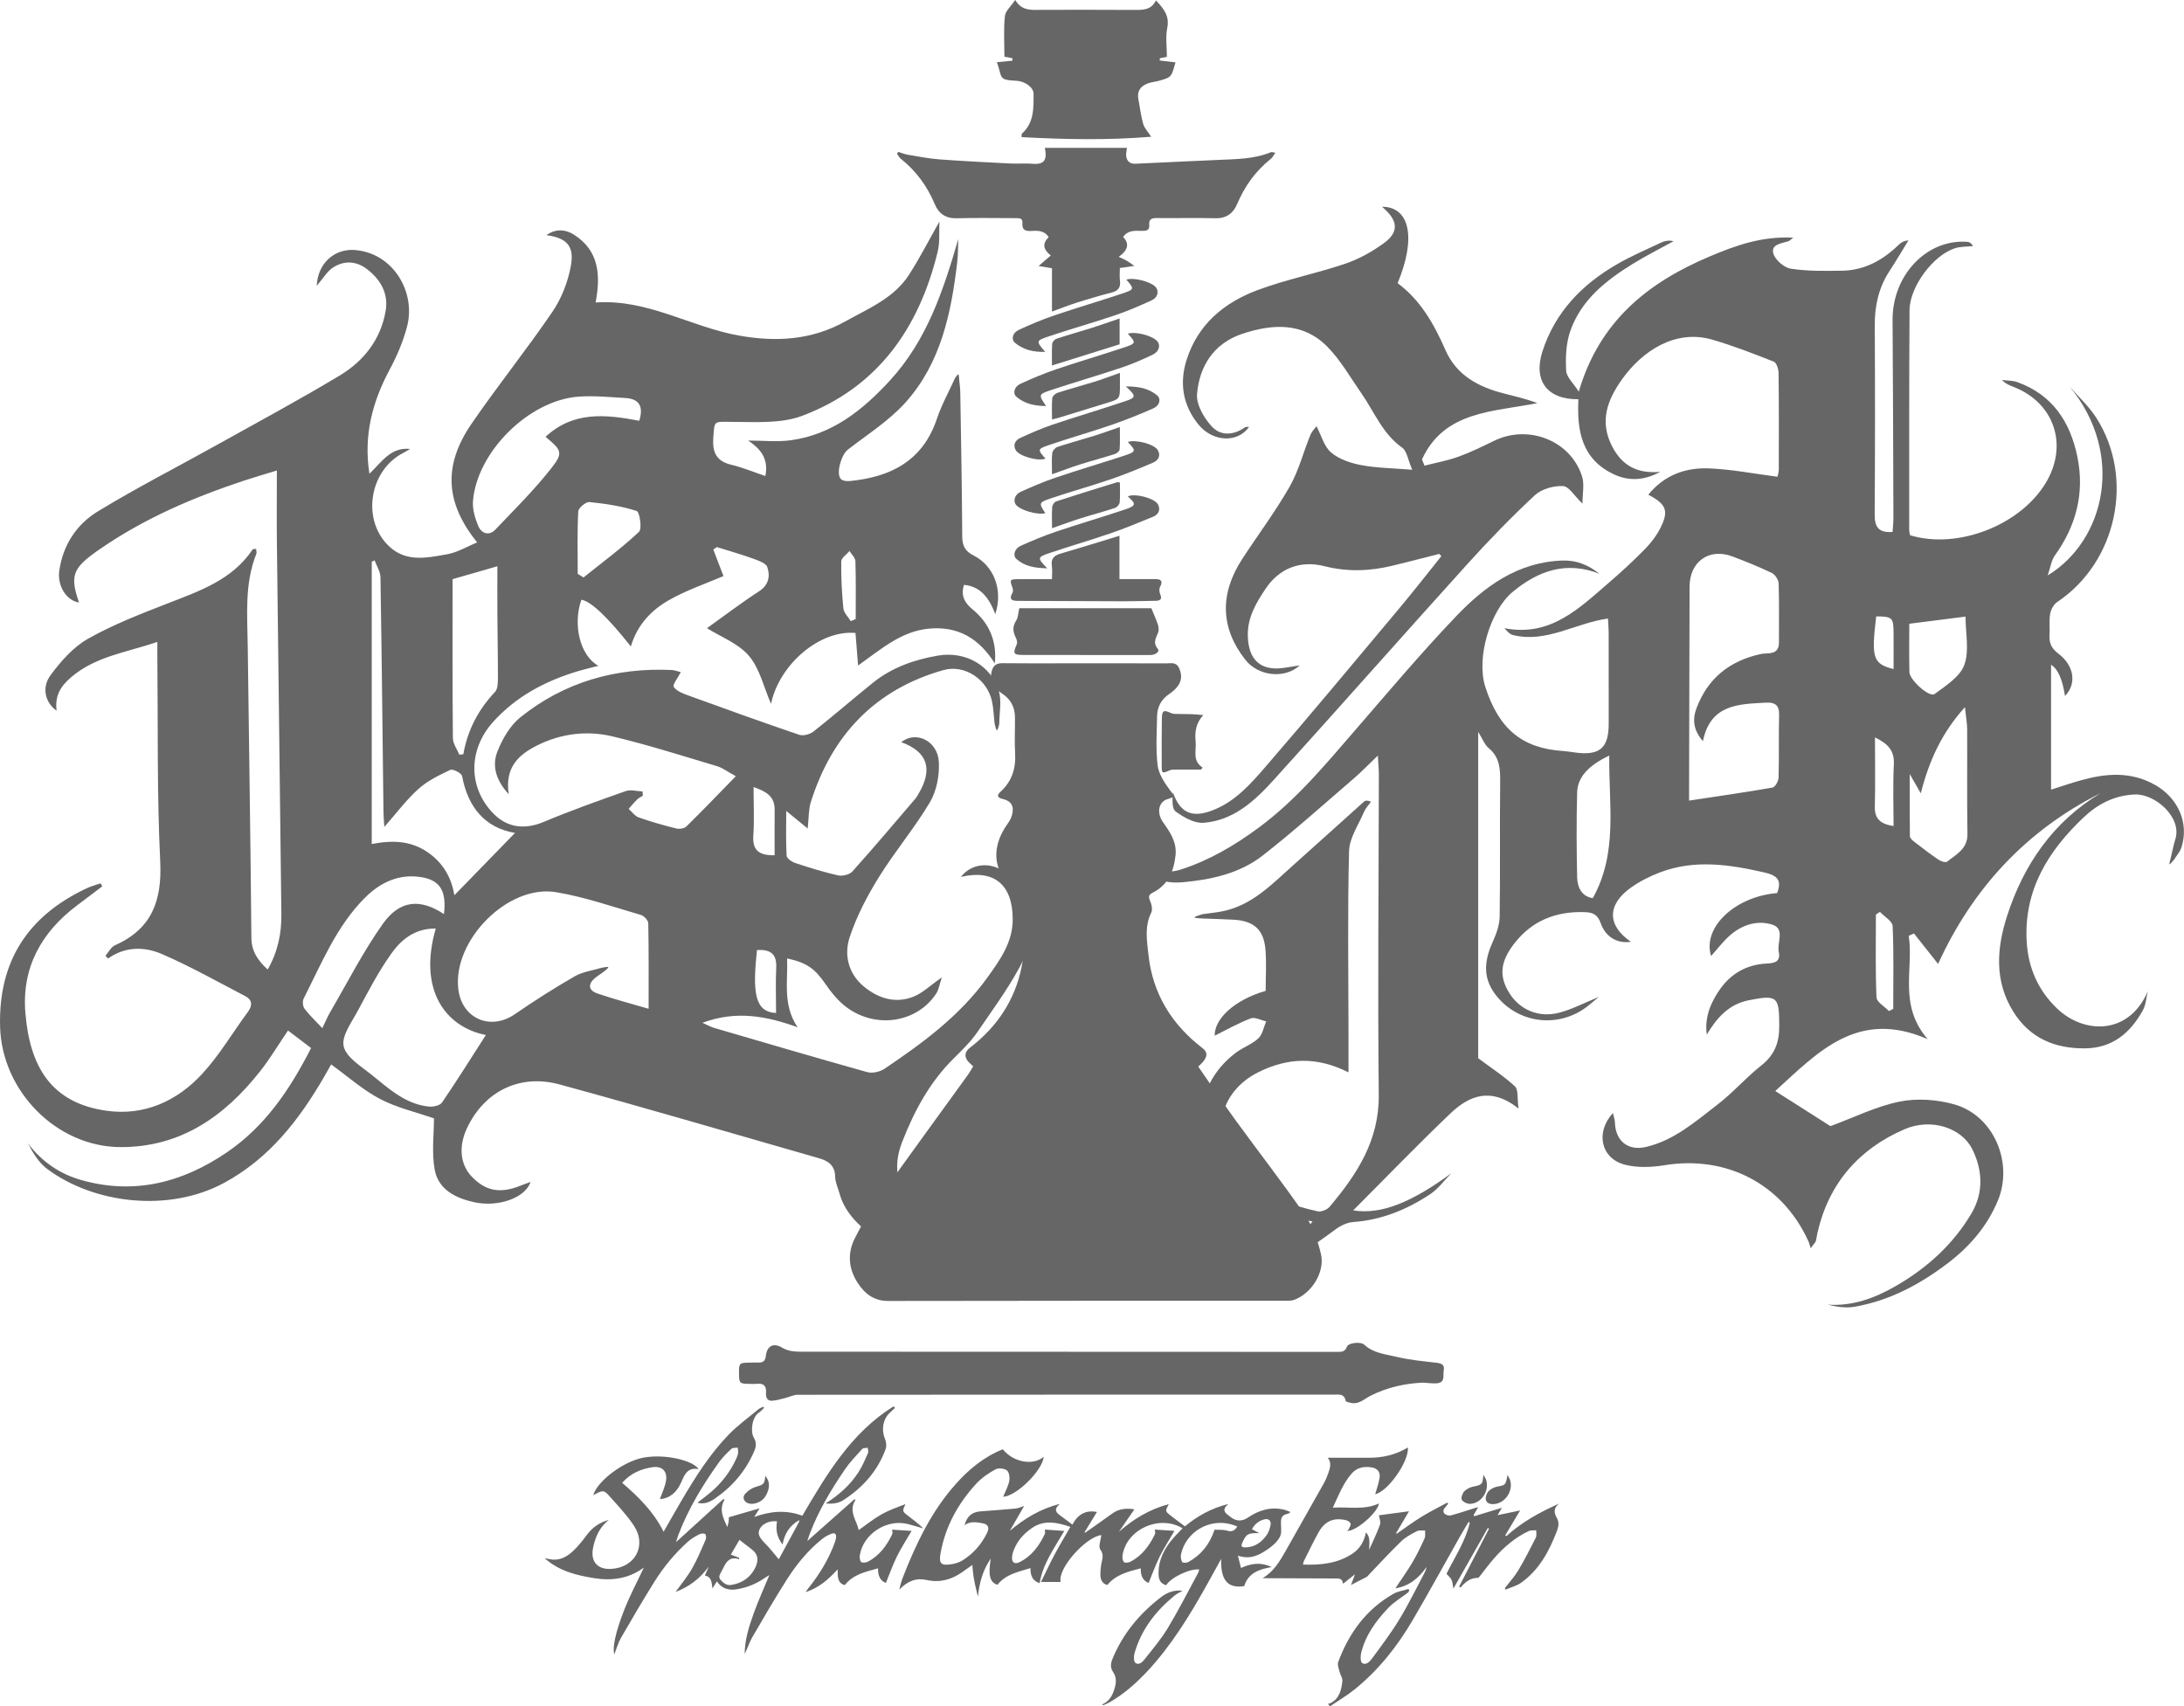 <?xml version="1.0" encoding="UTF-8"?><svg id="a" xmlns="http://www.w3.org/2000/svg" viewBox="0 0 708.66 553.7"><defs><style>.b{fill:#666;}</style></defs><path class="b" d="M388.78,346.13c3.05-2.67,3.42-4.45,1.41-6-9.99-7.67-16.16-17.66-17.53-30.21-.5-4.53-1.34-9.27,.9-13.79,.48-.97,.14-2.66-.37-3.75-.68-1.45-.38-2.09,.92-2.75,4.91-2.48,6.75-6.87,7.32-12.02,.48-4.26-1.71-7.52-4.01-10.73-2.17-3.03-1.56-6.59,1.31-7.52,2.8-.91,2.5-.77,.71-3.21-1.72-2.34-3.51-5.13-3.83-7.89-.61-5.19-.25-10.51-.17-15.77,.05-3.11,1.38-5.59,4.04-7.35,.95-.63,1.85-1.44,2.56-2.33,1.48-1.88,1.53-3.93,.5-6.1-.93-1.97-2.67-1.43-4.14-1.44-11.03-.05-22.06-.02-33.08-.02-6.68,0-13.37,.04-20.05-.04-2.02-.02-3.04,.79-3.52,2.72-.67,2.67,.37,5.2,3.37,7.12,2.86,1.84,4.19,4.45,4.22,7.76,.04,3.84-.19,7.7,.04,11.53,.3,4.98-1.01,9.19-4.75,12.6-1.17,1.07-1.14,1.89,.71,2.32,2.83,.66,3.79,2.36,3.04,5.2-.27,1.01-.81,2-1.43,2.85-6.05,8.37-4.52,17.21,3.97,22.45,1.07,.66,1.41,1.33,.66,2.42-1.19,1.73-.86,3.44,.04,5.19,.37,.72,.76,1.57,.73,2.35-.19,4.74,.06,9.59-.88,14.18-2.2,10.76-8.03,19.43-16.77,26.11-1.76,1.35-1.89,3.08-.35,4.69,.44,.46,.93,.86,1.44,1.33-.66,1.06-1.18,2.02-1.81,2.89-9.72,13.46-19.53,26.85-29.13,40.39-2.83,3.99-5.35,8.25-7.53,12.63-2.43,4.89-1.98,9.91,1.08,14.51,2.31,3.48,5.25,5.73,9.84,5.72,43.03-.09,86.05-.06,129.08-.07,.9,0,1.87,0,2.7-.32,5.59-2.1,9.97-9.01,8.6-14.84-1.03-4.37-2.63-8.91-5.15-12.57-7.22-10.52-15.1-20.58-22.6-30.91-4.11-5.66-8-11.49-12.07-17.36Zm73.11,102.57c1.84,.09,3.1,.29,4.33,.19,2.87-.23,1.93-2.67,2.25-4.27,.3-1.5-.5-2.18-2.11-2.37-4.45-.52-8.95-.92-13.28-1.97-3.55-.86-7.41-1.14-10.37-3.89-1.24-1.15-5.23-.62-5.66,.61-.6,1.7-1.73,1.69-3.15,1.69-57.9-.04-115.81-.05-173.71-.06-2.25,0-4.34-.08-6.46-1.34-2.82-1.68-4.89-.46-5.23,2.72-.17,1.59-.88,2.2-2.4,2.14-1-.04-2,.04-3.01,.04-3.12,.01-3.31,.2-3.3,3.2,.02,3.58,.09,3.65,3.62,3.68,.67,0,1.34,.07,2-.01,2.19-.26,3.32,.48,3.15,2.87-.1,1.32,.24,2.71,1.93,2.62,1.46-.08,2.91-.55,4.35-.9,1.33-.33,2.65-1.04,3.97-1.04,57.99-.05,115.97-.05,173.96-.05,1.64,0,3.41-.39,3.87,2.02,.06,.32,1.1,.53,1.72,.66,2.57,.56,4.22-1.22,6.27-2.27,5.54-2.84,11.59-4.09,17.25-4.3ZM413.85,49.58c-.83-.12-1.2-.3-1.45-.19-5.53,2.29-11.4,2.23-17.21,2.51-8.9,.44-17.82,.76-26.72,1.23-1.8,.09-2.71-.74-3.02-2.27-.17-.84,.12-1.77,.22-2.88h-26.63c.76,3.92-.12,5.51-4.11,5.16-2.32-.2-4.67,.04-7.01-.08-7.66-.39-15.32-.76-22.97-1.33-3.47-.26-6.91-.94-10.35-1.51-1.07-.18-2.09-.62-3.14-.94l-.41,.6c.39,.54,.69,1.19,1.19,1.59,5.01,3.98,8.63,8.95,11.11,14.86,1.24,2.97,3.53,4.6,7.07,4.5,6.34-.18,12.7-.04,19.05-.04,1.12,0,2.42-.09,2.28,1.52-.2,2.43,1.09,2.76,3.06,2.63,2.08-.14,4.17-.07,5.47,2.03q-3.14,2.96,.68,5.93c-1.24,1.07-2.43,2.1-3.96,3.42l4.34,.72v14.06c2.97-1.07,5.58-2.12,8.25-2.96,3.66-1.15,7.34-2.24,11.05-3.19,2.15-.55,3.05-1.63,2.76-3.87-.18-1.36-.03-2.77-.03-4.11l4.71-.69c-1.3-.88-1.93-1.36-2.61-1.75-.73-.41-1.51-.73-2.47-1.18q4.57-3.27,1.43-6.44c1.5-2.25,3.81-2.04,6.05-1.99,1.39,.03,2.59-.09,2.42-1.94-.16-1.82,.76-2.24,2.42-2.22,6.35,.07,12.7-.1,19.05,.06,3.55,.09,5.78-1.6,7.03-4.56,2.45-5.82,5.99-10.75,10.93-14.69,.55-.44,.88-1.15,1.51-2Zm-90.39-29.4c1.89,4.96,.21,5.76,6.29,6.03,2.88,.13,5.61,2.19,5.62,4.17,.01,4.63,.2,9.41-3.74,12.95-.21,.19-.11,.74-.15,1.17,14.05,.75,27.95,1.05,42.04-.13-1.02-1.6-2.18-2.78-2.59-4.19-.75-2.61-1.04-5.35-1.56-8.02-.51-2.61,.76-4.2,3.01-5.07,1.29-.5,2.75-.56,4.08-.98,1.19-.38,2.7-.7,3.37-1.58,.89-1.17,1.1-2.85,1.6-4.29l-5.13-.61,.04-.72,2.29-.49c0-3.22-.48-6.4,.12-9.36,.79-3.9-1.13-6.22-3.67-8.93-1.54,3.21-4.32,3.1-7.13,3.09-9.86-.05-19.71-.05-29.57-.03-3.3,0-6.74,.6-8.96-3.2-1.34,2.01-3.19,3.55-3.36,5.27-.45,4.35-.15,8.79-.15,13.14l2.62,.5-.04,.8-5,.48Zm7.28,177.19c-.37,1.58-.36,2.98-.99,3.97-1.2,1.86-1.17,3.52-.22,5.4,.34,.67,.66,1.67,.41,2.27-1.35,3.16-1.19,3.52,2.35,3.53,10.68,.03,21.37,.02,32.05,.02,3,0,6.01,0,9.01,0,1.44,0,3.11-1.08,2.35-1.99-1.79-2.13-.5-3.61,.12-5.41,.25-.73,.15-1.69-.1-2.45-.56-1.69-1.31-3.32-2.13-5.34h-42.85Zm32.5-9.42v-14.09c-6.64,2.02-12.89,3.98-19.17,5.81-2.07,.6-3.09,1.62-2.77,3.89,.19,1.36,.04,2.76,.04,4.38-3.87,0-7.36-.02-10.85,0-2.85,.02-2.9,.13-1.98,2.73,.18,.5,.28,1.23,.04,1.64-1.33,2.35-.11,2.68,1.9,2.68,11.43,.02,22.87,.11,34.3,.13,3.42,0,6.84-.11,10.27-.16,1.59-.02,2.11-.59,1.42-2.19-.28-.66-.36-1.68-.04-2.28,1.03-1.96,.35-2.58-1.62-2.57-3.66,.02-7.32,0-11.53,0Zm2.72-79.66c2.72,3,2.77,3.13-1.42,4.53-7.26,2.42-14.62,4.57-21.87,7.03-3.93,1.33-7.77,2.96-11.55,4.69-2.03,.93-2.61,3.13-1.29,4.24,2.68,2.27,5.91,2.96,9.61,2.98-2.51-3.65-2.56-3.8,1.72-5.22,7.57-2.51,15.23-4.73,22.79-7.26,3.46-1.16,6.83-2.63,10.12-4.21,2.03-.97,2.55-2.99,1.49-4.28-1.53-1.87-7.09-3.32-9.62-2.51Zm-26.78,58.22c-2.16-3.29-2.21-3.44,2.01-4.86,6.46-2.18,13.03-4,19.47-6.21,4.55-1.56,9.01-3.41,13.44-5.29,1.7-.72,2.65-2.23,1.59-4.06-1.15-2-7.28-3.56-9.74-2.67,2.78,2.92,2.76,3.17-1.42,4.53-7.35,2.4-14.78,4.6-22.1,7.08-3.85,1.3-7.61,2.92-11.31,4.6-1.86,.85-2.42,2.9-1.51,4.12,1.36,1.82,7.06,3.46,9.57,2.77Zm26.13-41.11c3.44,3.15,3.43,3.59-.38,4.86-7.81,2.61-15.7,4.95-23.51,7.58-3.53,1.19-6.96,2.72-10.36,4.27-1.59,.72-2.43,2.19-1.51,3.91,1.1,2.05,7.38,3.76,9.68,2.8-2.59-2.93-2.65-3.11,1.18-4.41,6.68-2.28,13.48-4.21,20.16-6.5,4.62-1.59,9.18-3.41,13.65-5.39,2.1-.93,2.59-3.08,1.23-4.22-2.72-2.27-5.97-2.92-10.14-2.9Zm-26.16-11.22c-2.98-3.41-3.05-3.61,.95-4.96,7.26-2.45,14.64-4.51,21.89-6.97,4.01-1.36,7.93-3.05,11.78-4.84,1.9-.88,2.32-2.86,1.31-4.15-1.42-1.82-7.21-3.34-9.6-2.52,2.63,3.04,2.67,3.17-1.47,4.56-7.27,2.43-14.64,4.58-21.9,7.05-3.93,1.34-7.79,2.96-11.56,4.71-2.05,.96-2.53,3.12-1.14,4.25,2.66,2.15,5.8,2.99,9.73,2.87Zm.67,70.24c-3.26-3.3-3.26-3.6,.56-4.9,6.61-2.24,13.32-4.17,19.92-6.44,4.71-1.62,9.33-3.52,13.93-5.43,1.66-.69,2.41-2.19,1.54-3.91-1.06-2.1-7.61-3.76-9.83-2.65,2.77,2.43,2.75,3.01-.87,4.23-7.41,2.49-14.92,4.68-22.33,7.18-3.93,1.33-7.78,2.92-11.56,4.63-2.01,.91-2.62,3.14-1.37,4.26,2.66,2.38,5.93,2.95,10.02,3.03Zm49.87,65.31l.54-.64c-3.41-2.19-2-5.45-2.27-8.33-.3-3.11,0-6.09,2.5-8.71-2.99-.36-5.63-.34-8.26-.37-.73,0-1.55,.04-2.17-.26-2.41-1.15-2.99-.92-3.03,1.75-.09,5.09-.06,10.19-.05,15.29,0,2.58,.14,2.6,2.63,1.5,.64-.28,1.46-.21,2.2-.22,2.64-.02,5.28,0,7.92,0Zm-26.39-146.38c-3.27,1.11-6.15,2.14-9.06,3.06-3.81,1.2-7.66,2.26-11.45,3.52-.6,.2-1.33,1.06-1.38,1.65-.16,2.22-.07,4.46-.07,7.02,7.54-2.36,14.72-4.61,21.95-6.87v-8.38Zm.09,17.65c-3.01,1.06-5.63,2.06-8.3,2.89-3.98,1.24-8.01,2.31-11.97,3.59-.7,.22-1.62,1.07-1.68,1.7-.21,2.22-.08,4.48-.08,6.94,.89-.23,1.53-.36,2.15-.55,5.17-1.58,10.34-3.19,15.52-4.77,4.36-1.33,4.37-1.31,4.36-5.91,0-1.08,0-2.16,0-3.89Zm-22.05,32.91c3.34-1.18,6.2-2.28,9.11-3.2,3.73-1.18,7.51-2.17,11.23-3.35,.65-.21,1.57-.93,1.61-1.47,.18-2.28,.08-4.58,.08-7.31-3.13,1.07-5.84,2.07-8.58,2.92-3.88,1.21-7.82,2.25-11.68,3.54-.72,.24-1.6,1.24-1.68,1.98-.23,2.05-.08,4.14-.08,6.88Zm.02,17.5c3.19-1.11,6.05-2.19,8.96-3.11,3.81-1.2,7.68-2.22,11.48-3.47,.65-.21,1.45-1.14,1.51-1.79,.19-2.14,.07-4.31,.07-6.47-.45-.04-.73-.14-.94-.07-6.59,2.04-13.19,4.06-19.74,6.21-.58,.19-1.23,1.15-1.28,1.79-.16,2.15-.06,4.31-.06,6.91Z"/><path class="b" d="M140.86,362.93c-5.92-2.06-12.11-3.46-17.54-6.31-5.56-2.91-10.37-7.24-15.87-11.2-.78,1.39-1.49,2.66-2.22,3.92-8.14,14.02-17.78,26.52-32.47,34.49-17.86,9.68-42.14,6.88-57.41-4.47-2.72-2.02-4.63-5.15-6.3-8.36,4.51,5.95,10.34,9.97,17.34,11.94,17.16,4.85,32.76,.85,47.21-8.98,12.38-8.43,20.43-20.31,27.34-33.86-2.41-1.83-4.74-3.6-7.49-5.69-3.17,4.66-5.85,9.18-9.08,13.27-11.57,14.64-25.85,24.66-45.34,24.56-20.75-.11-38.44-18.23-39-39.04-.58-21.35,9.09-36.03,28.13-44.96,1.43-.67,2.98-1.07,4.47-1.6l.55,.99c-2.78,2.1-5.56,4.2-8.34,6.3-11.56,8.74-17.83,20.24-16.6,34.83,1.44,17.17,8.18,29.17,26.42,31.7,12.16,1.69,22.82-3.15,30.98-12.02,5.58-6.07,9.84-13.35,14.77-20.03,1.62-2.19,1.45-3.98-.92-5.21-8.96-4.66-17.78-9.65-27.03-13.64-5.6-2.41-11.84-2.48-17.4,1.49l-.83-.91c1-1.15,1.78-2.81,3.04-3.37,11.96-5.3,15.33-14.45,14.72-27.14-1.07-22.06-.7-44.19-.93-66.29-.02-1.48,0-2.96,0-5.03-10.02,3.4-20.09,4.68-28.01,11.48-3.78,3.24-5.24,6.35-4.68,10.84-3.6-2.52-5.01-7.42-1.95-11.55,3.33-4.5,7.35-9.09,12.12-11.79,8.11-4.59,16.93-8,25.65-11.4,10.46-4.08,21.13-7.63,27.8-17.62,.1-.15,.55-.08,1.11-.15,.03,.56,.25,1.16,.07,1.61-3.88,9.75-2.91,19.95-2.78,30.07,.4,31.48,.9,62.97,1.18,94.45,.04,4.42,2.01,7.34,5.29,10.37,3.29-5.77,4.51-11.67,4.44-17.95-.5-40.11-.99-80.23-1.45-120.34-.09-7.55-.01-15.11-.01-23.66-4.01,1.24-7.38,2.21-10.7,3.31-16.4,5.43-32.16,12.19-46.47,22.03-.5,.34-1,.68-1.49,1.03-7.63,5.45-8.48,7.97-5.54,16.48-4.23-.68-7.1-5.56-6.4-10.36,1.22-8.35,5.62-15.01,12.46-19.18,12.75-7.77,26.09-14.57,39.14-21.85,13.2-7.36,26.51-14.52,39.45-22.31,7.74-4.66,13.21-11.61,14.83-20.83,1.02-5.78-1.66-10.34-6.13-13.73-3.43-2.61-7.42-2.76-10.99-.41-1.86,1.23-3.09,3.42-5.23,5.89,.35-7.5,5.92-12.04,12.21-11.62,12.45,.84,20.07,13.53,17.1,24.87-1.25,4.77-3.24,9.46-5.58,13.82-5.64,10.51-8.58,21.41-6.63,33.92,4.04-3.85,6.93-8.72,13.22-8.04-.78,.45-1.54,.92-2.34,1.33-11.16,5.84-13.49,22.17-4.22,30.51,5.56,5.01,12.28,3.43,18.61,2.32,3.29-.58,6.34-2.47,9.69-3.84-10.37-12.85-11.1-24.97-1.82-38.51,8.46-12.34,17.88-24.02,26.29-36.4,2.96-4.35,5.02-9.73,5.95-14.92,1.17-6.47-1.5-9-7.97-9.87,2.59-1.88,5.79-2.15,8.87-.21,8.18,5.15,8.82,13.04,7.11,22.07,16.77-1.22,30.78,7.88,46.34,10.69,12.2,2.2,23.77,1.54,34.73-4.59,7.5-4.19,15.73-7.5,20.63-15.11,3.45-5.36,6.36-11.08,9.87-17.27-.17,3.36,.18,6.7-.57,9.78-6.04,24.83-19.47,44.05-43.98,53.27-6.88,2.59-15.15,1.98-22.78,1.96-5.96-.02-5.63-.6-6.05,5.07-.35,4.78,.94,7.68,5.86,8.85,3.63,.87,7.12,2.33,11.03,3.65,1.17-5.78-1.75-8.93-5.56-11.51,4.76,0,9.38,.51,13.84-.1,13.46-1.84,23.39-9.84,32.23-19.48,11.93-13.01,17.23-29.11,22.1-45.8-.11,2.5-.06,5.03-.35,7.51-1.94,16.49-5.3,32.69-16.73,45.46-5.34,5.96-12.38,10.41-18.79,15.38-2.04,1.58-3.9,7.62-2.26,9.49,.53,.6,1.89,.78,2.82,.69,13.31-1.28,23.76-6.49,28.36-20.2,1.53-4.57,3.92-8.85,5.91-13.26,.31-.48,.84-1.21,1.05-1.15,.23,.07,.22,1.2,.26,1.53,.13,1.41,.35,2.82,.37,4.23,.25,15.59,.55,31.18,.63,46.77,.02,3.07,.9,4.81,3.73,6.25,6.56,3.33,9.59,11.19,7,19.01-2.02-5.29-4.79-9.02-10.18-9.5-1,3.41,.03,5.67,2.92,8.06,5.26,4.34,7.86,10.22,7.1,17.43-5.06-8.06-11.92-12.22-21.49-11.27-8.89,.89-15.31,6.57-22.87,11.96-.32-3.96-.58-7.28-.84-10.57-11.41-1.07-24.68,10.03-27.41,23-2.37-5.44-3.66-11.46-7.17-15.58-3.44-4.04-9.14-6.16-13.61-8.97,5.18-3.7,10.9-8.06,16.91-11.98,3.21-2.09,3.61-5,2.67-7.84-.44-1.34-3.06-2.18-4.84-2.83-3.79-1.37-7.67-2.46-11.52-3.67l-1.17,.79c1.15,3,2.3,6.01,3.3,8.62-5.56,2.39-11.91,4.53-17.63,7.77-5.77,3.26-10.37,8.08-12.42,15.07q-11.43-14.43-16.05-15.16c-2.8,7.91-.57,18.06,5.51,21.44-2.62,.68-4.56,1.12-6.47,1.69-10.62,3.17-20.19,8.19-27.69,16.52-8.23,9.15-8.05,21.54,.24,29.87,4.54,4.56,10.2,5.09,16.2,2.57,8.73-3.67,17.68-6.85,26.62-10,1.6-.56,3.61,.05,5.43,.12l.1,1.39c-.6,.38-1.28,.66-1.77,1.14-1,.98-1.9,2.07-2.84,3.12,1.07,.95,2,2.33,3.25,2.77,3.99,1.41,8.08,2.57,12.18,3.59,1.01,.25,2.62,.04,3.3-.63,5.24-5.15,10.33-10.46,16.05-16.32-2.74-1.5-4.31-2.73-6.08-3.26-11.29-3.36-22.54-6.97-33.99-9.68-8.23-1.95-16.6-.94-24.32,2.91-5.93,2.96-10.62,6.98-9.3,15.86-4.46-4.86-5.38-9.54-3.64-13.92,1.61-4.05,4.09-8.36,7.42-11.03,14.26-11.44,30.87-16.18,49.09-15.35,.98,.04,1.95,.45,2.97,.7-.93,1.83-2.76,4.08-2.29,4.78,.94,1.4,3.06,2.18,4.84,2.82,11.92,4.33,23.85,8.64,35.86,12.72,1.31,.44,3.49-.15,4.64-1.05,6.52-5.15,12.8-10.6,19.27-15.82,6.17-4.97,13.43-7.52,21.13-8.83,8.81-1.51,17.17,3.1,19.73,11.46,.99,3.25,.16,7.06,.16,10.61-.09,.56-.5,2.16-.78,2.15-.23,0-.54-1.28-.75-2.18-.27-2.43-.33-4.9-.85-7.27-1.56-7.11-8.88-12.02-15.84-10.04-22.14,6.31-36.08,21.1-42.93,42.8-.75,2.38-.63,5.04-1.02,8.58-2.38-1.95-4.29-3.51-6.96-5.7,0,5.39-.15,9.98,.13,14.55,.05,.85,1.67,1.97,2.77,2.34,4.59,1.51,9.21,2.97,13.92,4.02,1.42,.32,3.73-.24,4.66-1.28,6.96-7.76,13.68-15.73,20.46-23.65,.39-.46,.67-1.01,.98-1.53,4.79-8.07,2.92-13.66-5.6-16.77,4.76-3.84,11.91-.41,12.21,6.55,.19,4.3-.73,9.28-2.89,12.92-5,8.42-11.41,16-16.58,24.34-3.78,6.1-7.19,12.62-9.45,19.4-1.93,5.79-.49,11.91,4.6,16.11,4.67,3.85,10.23,5.6,16.09,3.27,2.93-1.17,5.36-3.58,9.18-6.25-.74,2.21-.96,3.92-1.8,5.22-6.2,9.49-19.56,11.61-29.18,4.42-2.7-2.02-4.94-4.85-6.89-7.66-3.26-4.7-5.82-6.74-12.32-8.14,.28,7.54-1.51,15.01,3.39,22.34-10.07-3.64-19.89-5.53-30.88-1.45,1.77,.78,2.74,1.35,3.78,1.65,16.56,4.84,33.1,9.72,49.72,14.36,1.66,.46,4.11-.1,5.58-1.09,12.46-8.37,24.54-17.29,33.42-29.65,4.03-5.61,8.19-11.38,8.19-18.8,0-11.38-6.11-16.35-16.81-13.81,3.57-4.65,10.28-5.08,14.95-.95,6.91,6.11,10.14,17.94,5.7,27.12-4.1,8.47-9.86,16.18-15.19,24.01-2.19,3.22-5.07,6.01-7.85,8.77-7.79,7.71-12.81,17.12-16.72,27.17-3.25,8.34-1.46,15.94,5.02,21.85,7.17,6.54,15.46,6.66,24.15,3.76,.57-.19,1.06-.59,1.61-.84,.52-.23,1.07-.39,1.7-.6-.37,3.98-4.67,8.13-10,10.41-16.82,7.22-39.13-4.36-42.72-17.84-.5-1.87-1.43-3.72-1.46-5.6-.06-3.62-2.25-5.11-5.16-5.94-28.06-8.05-56.07-16.29-84.23-23.97-13.07-3.56-24.5,2.31-30.08,14.21-2.77,5.9-2.21,11.73,1.5,15.64,4.56,4.82,9.4,5.68,16.12,2.9,.92-.38,1.87-.69,3.03-1.12-1.76,5.22-10.51,8.29-18.32,6.58-6.08-1.33-11.67-4.14-12.82-10.67-.99-5.62-.21-11.55-.21-16.56Zm69.6-35.58c0-9.96,.07-18.85-.11-27.73-.02-.95-1.36-2.42-2.36-2.71-9.13-2.64-18.2-5.83-27.53-7.39-15.64-2.63-33.63,15.64-31.75,31.44,1.13,9.57,10.41,13.6,18.28,8.19,6.34-4.36,12.85-8.5,19.51-12.34,2.57-1.48,5.78-1.87,8.7-2.76,.6-.12,2.11-.43,2.19-.18,.07,.24-1.34,1.37-1.74,1.65-.83,.59-1.71,1.13-2.49,1.77-2.47,2.02-2.28,4.06,.64,5.08,5.22,1.81,10.59,3.2,16.67,4.98Zm-69.06-26.04c-6.92-.06-11.32,3.71-14.57,8.33-4.05,5.74-7.34,12.04-10.67,18.26-2.01,3.76-5.39,8.24-4.65,11.62,.78,3.55,5.55,6.44,8.95,9.16,5.62,4.5,11.03,9.62,18.69,10.41,1.4,.15,3.61-.34,4.28-1.32,4.96-7.27,9.63-14.75,14.22-21.9-12.98-2.58-22.08-14.46-16.25-34.56Zm-20.79-27.42c6.96-1.34,12.64-1,17.9,2.49,5.34,3.54,8.05,8.63,8.92,14.14,6.55-6.74,13.23-13.6,19.68-20.23-9.56-1.61-15.25-8.12-17.17-18.46-.17-.93-2.99-2.39-3.82-2-3.65,1.71-7.43,3.56-10.39,6.22-3.91,3.52-7.1,7.84-11.02,12.28-.12-1.89-.26-3.33-.28-4.76-.31-25.42-.56-50.84-.98-76.26-.03-1.84-1.24-3.65-1.9-5.48-.31,.16-.62,.31-.93,.47v91.6Zm86.82-137.36c1.41-4.54,.09-7.11-4.51-7.37-5.09-.29-10.22-.82-15.27-.44-16.03,1.2-32.88,17.91-34.17,33.83-.22,2.68,.65,5.65,1.73,8.18,1.02,2.39,3.45,3.29,5.53,1.12,6.22-6.52,12.66-12.9,18.2-19.97,3.92-5,3.28-5.8-1.92-10.13,9.02-8.38,19.45-7.29,30.4-5.21Zm-60.58,51.4c0,17.24-.06,34.41,.1,51.58,.02,1.8,1.36,3.59,2.09,5.39l1.3-.13c1.37-7.86,4.88-14.52,10.29-20.24,.86-.91,.93-2.81,.93-4.25,.02-7.1-.13-14.19-.17-21.29-.03-4.91,0-9.83,0-15.24-5.65,1.63-10.25,2.95-14.52,4.18Zm-2.79,108.69c.85-7.41-1.16-10.97-7.32-11.97-7.21-1.18-13.29,1.64-18.33,6.68-9.27,9.28-14.08,21.33-19.89,32.74-.43,.85-.27,2.52,.31,3.28,1.6,2.11,3.56,3.95,5.75,6.29,1.04-2.14,1.71-3.76,2.59-5.26,5.61-9.6,10.66-19.59,17.08-28.62,5.49-7.72,12.14-8.22,19.81-3.13Zm43.4-110.4l1.88,1.17c6.06-4.86,12.34-9.49,17.99-14.79,1.07-1,.22-6.49-.74-6.79-4.93-1.58-10.15-2.37-15.33-2.89-1.15-.12-3.57,1.92-3.63,3.05-.35,6.74-.17,13.5-.17,20.26Zm63.89,91.33c0-5.2-.04-9.99,.01-14.78,.05-4.46-2.89-5.96-6.84-7.38,0,5.64,.26,10.74-.08,15.8-.32,4.82,1.91,6.42,6.91,6.35Zm.47,51.17c0-4.89-.19-9.8,.05-14.7,.24-4.73-2.17-5.97-6.25-5.73-1.42,13.39-.9,20.12,6.2,20.43Zm24.23-127.15l1.61-.68c0-6.24,.1-12.49-.09-18.73-.03-1.14-1.24-2.24-1.91-3.36-.94,1.12-2.67,2.23-2.69,3.37-.07,5.09,.18,10.2,.69,15.26,.15,1.44,1.56,2.76,2.39,4.13Z"/><g><path class="b" d="M628.87,312.8c-2.65-3.35-5.24-6.62-7.83-9.89-.57,.25-1.13,.5-1.7,.75,1.67,10.76-3.48,22.41,6.15,33.55-22.66-9.85-35.43,4.05-49.46,16.83,6.95,4.42,12.88,8.2,17.91,11.4,7.79-2.87,14.92-6.46,22.48-7.97,5.67-1.14,12.18-.67,17.78,.93,12.79,3.66,19.19,18.98,14.03,31.28-3.5,8.34-9.17,14.89-16.28,20.29-9.02,6.85-18.85,12.09-30.11,14.07-2.83,.5-5.81,.07-8.82-.67,8.12,.56,15.3-2.13,22.04-6,10.13-5.81,18.67-13.52,24.63-23.6,3.95-6.68,3.7-14,.23-20.92-3.43-6.84-13.27-10.16-21.96-6.4-14.83,6.41-24.6,17.6-28.25,33.66-.2,.88-.28,1.79-.53,2.66-.11,.4-.5,.72-1.66,2.29-.34-1.03-.5-1.76-.81-2.43-8.45-18.44-26.52-27.78-46.61-24.51-4.21,.69-8.85,.88-12.91-.18-7.71-2.02-9.61-10.44-3.84-16.76,.27,1.22,.63,2.13,.65,3.04,.16,6.01,4.23,9.35,10.11,7.97,9.15-2.15,16.06-8.26,23.21-13.77,5.01-3.86,9.23-8.75,14.2-12.69,4.3-3.41,5.83-7.37,5.81-12.81-.03-9.5-.53-10.19-9.89-8.33-6.47,1.28-10.34,5.66-13.63,11.13-.77-5.62,1.3-10.47,4.33-14.76,3.55-5.03,8.6-7.92,14.93-8.27,2.32-.13,4.83-.32,4.1-3.78-.63-3.01,2.09-7.46-2-8.82-4.91-1.63-9.93,0-13.9,3.5-2.2,1.94-3.99,4.35-6.06,6.65-2.91-9.26,7.77-19.32,21.43-20.43,1.49-3.94,.35-5.67-4.05-6.67-11.35-2.58-22.6-4.33-33.86-.08-3.35,1.26-6.65,2.93-9.56,5-7.79,5.54-7.68,12.33,.03,17.55-4.24,.67-8.17-1.39-9.81-6.03-1.02-2.91-2.64-3.51-5.3-3.59-9.23-.29-16.96,2.77-22.68,10.11-4.71,6.04-5.05,10.78-1.61,16.24,3.4,5.38,9.52,8.04,16.2,6.27,4.26-1.13,8.26-3.26,12.79-5.1-1.9,1.51-3.56,3.11-5.47,4.3-9.58,5.98-21.73,3.58-28.28-5.33-4.14-5.64-3.25-11.22-.57-17.1,1.14-2.5,2.1-5.33,2.14-8.03,.21-14.53,0-29.07,.16-43.6,.04-4.22-.12-8.03-3.75-11.01-1.29-1.06-1.92-2.91-3.38-5.24v105.9c4.45,3.33,8.5,5.93,11.95,9.17,1.11,1.04,.67,3.75,1.15,7.16-9.06-7.17-16.1-4.15-22.17,1.64-10.56,10.07-20.69,20.59-31.49,31.41,9.34,1.47,19.18-2.79,31.84-12.04-2.29,2.31-4.27,5.08-6.92,6.83-7.53,4.97-15.73,8.33-24.92,8.99-1.92,.14-4.01,1.12-5.6,2.29-8.81,6.47-17.59,12.86-28.79,14.65-7.2,1.16-13.91-.35-17.12-4.08,13.14,5.26,29.72-.32,38.29-13.08-9.36-1.36-17.83-4.54-25.27-10.38-14.86-11.68-14.69-33.13,.51-44.41,2.3-1.7,5.19-2.7,7.23-4.62,1.36-1.28,1.71-3.63,2.51-5.49-1.69-.37-3.67-1.49-5.01-.97-4.13,1.59-8.03,3.81-11.69,5.62-.12-5.46,6.41-11.63,16.54-14.55,0-4.42,.3-8.95-.07-13.42-.55-6.49-3.76-9.29-10.35-9.67-3.34-.19-6.68-.26-10.03-.39-.63-.02-2.66-.13-2.66-.37,0-.23,1.68-.76,2.65-1.04,2.08-.29,4.18-.49,6.24-.89,9.77-1.89,16.27-8.85,23.24-15.06,7.68-6.84,15.28-13.76,22.94-20.61,.38-.34,.99-.43,2.23,.06-.77,1.09-1.75,2.08-2.26,3.28-1.79,4.23-4.76,8.49-4.87,12.8-.51,19.81-.19,39.64-.18,59.46,0,3.85,0,7.7,0,12.3-10.45-5.29-19.83-4.66-29-.18-13.24,6.46-16.82,21.39-5.14,33.47,6.52,6.74,15.17,9.81,24.13,11.8,1.14,.25,3.05-.5,3.84-1.43,8.88-10.52,16.14-21.5,15.99-36.34-.36-34.66-.02-69.33,.03-103.99,0-1.59-.17-3.18-.33-6.13-3.14,3.01-5.27,5.25-7.61,7.26-9.84,8.45-19.49,17.15-29.7,25.14-7.44,5.82-16.63,7.85-25.9,8.7-8.75,.81-13.95-3.27-13.84-10.79,.75,1.01,1.29,1.59,1.66,2.26,2.46,4.44,6.47,6.02,11.41,4.43,9.31-3,17.54-7.85,25.42-13.68,12.08-8.94,21.48-20.33,31.19-31.54,10.79-12.47,21.42-25.1,32.8-37.01,9.29-9.73,20.01-17.57,34.45-18.06,4.66-.15,8.42,1.44,12.01,4.28-10.72-4.18-19.77-1.01-28.06,5.82-7.44,6.13-11.94,21.57-8.98,30.82,4.41,13.77,12.01,20.04,25.32,20.89,1.2,.08,2.4,.29,3.6,.45,8.18,1.16,11.14-1.31,11.14-9.35,0-9.84,0-19.68-.01-29.52,0-1.44-.14-2.88-.22-4.57-10.71,1.5-20.01,8.03-30.83,5.36-1.03-.25-1.88-1.21-2.77-2.23,14.93,2.93,24.27-6.48,34-14.86,4.01-3.45,7.91-7.05,11.6-10.82,1.98-2.02,3.79-4.39,5.05-6.91,2.74-5.5,1.89-7.65-3.97-10.72,5.24-6.46,12.18-8.87,19.85-8.54,7.26,.31,14.47,1.73,22.06,2.71,.08-.4,.42-1.38,.43-2.36,.03-10.45,.06-20.89-.07-31.34-.02-1.26-.66-3.29-1.54-3.64-6.58-2.6-13.2-5.18-19.99-7.15-12.13-3.53-22.86,3.91-29.16,12.73-4.75,6.63-7.59,13.65-3.32,21.9,3.36,6.51,8.49,8.93,15.61,8.26-4.96,2.74-10.03,3.18-15.11,.78-10.43-4.93-11.95-14.2-11.44-24.33-10.13,.11-14.76-6.01-11.64-15.62,4.13-12.71,12.84-21.65,24.16-28.19,4.55-2.63,9.43-4.72,14.19-6.97,1.23-.58,2.6-.88,4.18-.51-4.44,2.45-8.99,4.73-13.3,7.39-8.73,5.39-16.73,11.73-20.23,21.79-1.39,3.98-1.56,8.57-1.34,12.83,.11,2.1,2.38,4.1,4.1,6.81,6.75-23.04,22.64-35.5,42.58-43.91,8.34-3.52,16.8-6.58,27.02-6.06-1.11,.84-1.31,1.09-1.56,1.16-2.23,.72-5.75,.98-4.91,3.98,.58,2.08,3.5,4.6,5.68,4.94,5.46,.84,11.09,.73,16.64,.65,7.32-.11,13.28-3.47,18.43-8.48,.73-.71,1.64-1.23,3.1-1.38-2.03,3.3-3.98,6.65-6.11,9.89-3.53,5.38-4.86,11.25-4.83,17.65,.11,20.44,.11,40.88-.03,61.31-.03,3.93,1.03,6.13,5.81,5.79,.09-1.53,.28-3.12,.27-4.7-.07-21.34-.12-42.69-.27-64.03-.11-14.53,11-26.33,24.14-25.43,.65,.04,1.29,.28,1.96,1.38-1.95,.22-3.99,.13-5.82,.7-7.05,2.22-14.73,12.45-14.78,20.11-.15,23.77-.1,47.54-.11,71.3,0,.59,.19,1.18,.28,1.73,15.86,4.83,36.83-3.67,44.64-18.04,6.46-11.88,1.89-24.81-10.62-29.92-1.38-.57-2.83-.98-4.2-2.42,1.67,.22,3.45,.14,5,.7,11.39,4.1,17.14,12.87,19.47,24.22,2.41,11.76-.38,22.39-7.35,32.1-1.09,1.52-1.33,3.64-2.28,6.4,18.6-11.29,25.19-39.37,7.11-61.3,2.91,3.37,6.28,6.44,8.66,10.15,12.56,19.62,6.61,46.93-12.68,59.78-1.14,.76-2.05,2.44-2.3,3.84-.39,2.2-.04,4.53-.19,6.79-.18,2.61,.57,4.38,2.84,6.1,5.27,3.99,5.98,9.87,2.17,13.76q-1.21-8.09-4.52-10.13v40.53c3.31-1.04,6.55-2.17,9.85-3.08,8.08-2.24,16.04-2.85,23.79,1.48,7.56,4.23,11.22,12.4,8.67,20.34-.48,1.48-1.64,2.74-2.49,4.11-.19,.13-1.21,1.48-1.42,1.37-.13-.07,.37-1.73,.4-1.9,.51-2.13,.92-4.29,1.56-6.37,2.12-6.93-6.56-14.67-13.22-14.38-6.7,.3-12.07,3.17-16.57,7.43-11.48,10.87-19.42,23.54-18.48,40.24,.48,8.54,3.69,15.86,9.83,21.75,8.74,8.38,23.31,8.77,29.47-5.55-.51,2.06-.6,4.35-1.59,6.14-4.02,7.31-9.84,12.26-18.64,12.37-9.86,.12-18.03-3.24-23.44-11.95-6.22-10-5.32-20.68-1.98-31.04,5.39-16.7,14.97-30.54,30.29-39.8-24.37,12.23-41.67,31.23-52.7,55.43Zm-80.81-53c9.61-1.46,18.37-2.7,27.08-4.23,.85-.15,1.93-2.09,1.97-3.22,.19-6.81,0-13.62,.17-20.43,.07-3.06-1.35-4.05-4.09-3.91-8.94,.47-18.18,.43-20.63,12.5-3.13-3.59-3.44-7.06-2.1-10.64,3.63-9.72,10.7-15.38,20.8-17.63,2.23-.5,5.99,.62,5.97-3.8-.03-6.36,.11-12.72-.1-19.07-.04-1.19-1.12-2.91-2.18-3.42-4.21-2.02-8.55-3.79-12.93-5.42-7.47-2.77-13.76,1.73-13.79,9.78-.07,21.8-.11,43.6-.16,65.4,0,1.47,0,2.95,0,4.09Zm71.6-8.64c0,7.56-.03,13.87,.06,20.18,0,.58,.72,1.28,1.27,1.71,2.62,2.03,5.26,4.05,8,5.92,.77,.52,2.33,1.03,2.8,.65,2.94-2.38,6.67-4.1,6.6-8.95-.17-11.32-.03-22.64-.09-33.96-.01-2.03-.39-4.06-.73-7.24-7.5,8.37-11.59,17.27-14.32,27.96-1.39-2.43-2.13-3.71-3.6-6.27Zm-97.49-5.98c-6.84,3.26-10.29,7.09-10.42,11.94-.25,9.19-.2,18.39,0,27.59,.08,3.46,1.67,6.26,5.08,6.74,8.21-14.76,5.13-30.25,5.34-46.27Zm97.35-42.76c0,5.16-.09,10.43,.04,15.68,.06,2.58,6.52,8.32,8.15,7.12,3.66-2.69,8.27-5.61,9.67-9.47,1.67-4.6,.39-10.27,.39-15.66-6.36,.81-11.98,1.52-18.26,2.32Zm-9.54,93.5c-.43,.29-.86,.58-1.29,.86,0,8.96-.2,17.92,.19,26.86,.07,1.54,2.62,2.97,4.03,4.45,.47-.23,.93-.47,1.4-.7,0-8.96,.21-17.93-.19-26.87-.07-1.6-2.69-3.08-4.13-4.61Zm-1.59-56.62c0,7.99,.13,15.21-.05,22.43-.1,4,1.84,5.67,6.08,6.33,0-6.86-.24-13.47,.09-20.04,.22-4.32-1.77-6.63-6.12-8.72Zm6.03-22.18c0-4.19,.03-7.95,0-11.71-.05-5.04-.36-5.31-5.63-5.4-1.63,13.53-1.09,15.4,5.64,17.11Z"/><path class="b" d="M466.98,179.75c-5.08,1.28-10.15,2.61-15.24,3.84-7.29,1.77-14.6,2.01-21.94,.15-7.93-2.01-14.78,.69-19.24,7.45-3.02,4.56-5.76,9.13-5.67,14.99,.12,8.02,4.24,11.79,12.11,10.49,1.46-.24,2.92-.46,4.75-.75-4.97,4.51-13.48,3.48-17.64-1.79-8.07-10.22-8.46-21.35-1.03-32.75,5.11-7.84,10.75-15.35,15.38-23.46,2.95-5.17,4.43-11.16,6.71-16.73,.53-1.3,1.64-2.36,2.01-2.87,1.56,2.97,2.45,6.58,4.75,8.53,2.58,2.19,6.33,3.43,9.76,4.08,4.97,.94,10.12,.98,16.55,1.51-1.39-3.2-1.71-6.06-3.27-7.17-6.38-4.51-9.02-11.6-13.22-17.62-3.61-5.18-6.78-10.85-11.18-15.26-7.91-7.92-17.85-7.3-27.58-4.03-9.11,3.07-13.82,10.42-14.58,19.51-.29,3.42,2.26,7.78,4.8,10.54,2.8,3.06,7.07,2.92,10.75,.25,.29-.21,.81-.09,1.34-.14-3.69,5.3-11.81,4.94-16.44-.77-5.03-6.2-6.23-13.32-3.87-20.86,3.62-11.58,12.17-18.69,23.01-22.74,9.27-3.47,19.11-5.39,28.5-8.58,4.49-1.52,8.84-3.95,12.67-6.77,4.92-3.62,4.42-7.39-.74-11.71,9.02-.02,11.17,10.12,5.06,24.8,7.44,5.5,11.84,13.3,15.52,21.7,3.58,8.18,10.69,11.98,18.92,14.08,3.6,.92,7.22,1.75,10.9,3.14-14.32,2.87-30.19,2.46-37.43,18.27l.81,2.03c3.7-.95,7.49-1.64,11.07-2.93,3.97-1.43,7.78-3.32,11.59-5.17,11.15-5.4,24.85,.01,28.48,11.63,.8,2.55,.12,5.56,.12,8.79-2.58-2.46-4.36-5.59-6.28-5.69-3.04-.15-6.95,.91-9.13,2.93-7.62,7.08-14.88,14.57-21.86,22.29-21.08,23.32-41.87,46.9-62.98,70.2-6.12,6.76-13.01,13.1-22.69,13.84-2.97,.22-6.49-1.78-9.07-3.69-1.29-.96-1.03-4-.88-6.2,2.3,6.56,6.01,8.4,12.64,5.93,7.56-2.82,12.68-8.75,17.68-14.53,14.51-16.81,28.72-33.88,42.97-50.9,4.72-5.63,9.23-11.43,13.83-17.16l-.69-.69Z"/></g><g><path class="b" d="M277.57,486.77c-2.37,3.64,.43,6.63,1.07,9.75,2.37-1.67,4.68-3.55,7.23-5.01,2.49-1.42,5.22-2.4,7.92-3.41-1.04,2.28-1.06,2.3,.89,3.81,1.66,1.29,3.37,2.53,4.92,4.07-1.73-.49-3.45-1.04-5.2-1.46-6.77-1.62-14.23,3.24-15.4,10.08-.13,.75-.02,1.92,.45,2.29,.45,.36,1.65,.18,2.3-.18,3.59-1.94,5.91-5.07,7.67-8.66,.1-.2,.17-.42,.19-.63,.01-.22-.06-.44-.16-1.04l6.34,.41c-1.76,3.02-3.44,5.59-4.78,8.33-1.35,2.73-2.36,5.63-3.56,8.55-1.78-.66-2.62-2.26-2.54-4.74-4.05,1.14-8.01,1.92-10.8,5.45-2.32-.63-2.35-2.64-2.3-5.12-3.03,3.31-6.1,6-10.41,7.39,.33-.47,.5-.76,.71-1.02,3.71-4.62,6.8-9.61,8.81-15.22,.15-.42,.27-.86,.34-1.3,.21-1.33-.34-1.86-1.6-1.36-1.03,.41-2.03,.98-2.9,1.67-4.61,3.68-8.31,8.23-11.45,13.16-3.91,6.13-7.57,12.44-11.22,18.73-.98,1.69-1.53,3.62-2.45,5.39,0-4.56,1.38-8.84,2.88-13.04,1.51-4.23,3.39-8.33,5.12-12.53-.49,.3-1.06,.61-1.58,.98-2.72,1.89-5.74,3.08-8.97,3.62-2.57,.43-4.92-.18-6.48-2.58l-1.42,2.32c-.31-1.92-.23-3.78-2.47-4.18l1.26-2.93c-2.8,3.84-6.36,6.59-10.77,8.23,1.81-2.53,3.82-4.92,5.34-7.58,1.72-3,3.03-6.23,4.43-9.4,.22-.51,.16-1.55-.17-1.8-.4-.3-1.34-.2-1.87,.07-1.24,.63-2.49,1.33-3.53,2.24-4.41,3.89-8.11,8.41-11.21,13.39-3.67,5.9-7.19,11.88-10.66,17.9-.95,1.65-1.46,3.55-2.21,5.42-.64-2.04,.28-6.92,3.2-14.37,1.81-4.63,4.17-9.04,6.38-13.76-4.92,3.61-10.4,4.36-16.2,3.41-5.64-.93-11.15-2.19-15.98-6.46,1.21,.21,1.98,.42,2.75,.46,2.74,.15,4.88-1.25,6.71-3.02,1.6-1.55,2.99-3.34,4.33-5.13,1.81-2.41,4.14-3.94,7.01-4.74-2.97,2.36-4.4,5.55-5.1,9.12-.87,4.39,1.42,7.01,5.85,6.78,7.84-.41,11.72-7.63,7.33-14.15-2.36-3.52-5.34-6.64-8.18-9.81-1.53-1.7-2-1.56-4.94,.04,1.38-4.71,9.94-11.02,16.3-12.19,7.01-1.29,16.11,.91,17.9,3.74-3.61-.7-4.58,1.78-5.66,4.28-1.35,3.13-3.6,5.19-6.91,5.45,.68-1.97,1.65-3.92,1.99-5.98,.49-3.03-1.26-4.83-4.31-4.39-3.76,.53-7.19,1.98-9.92,5.08,5.36,4.6,10.24,9.43,13.44,15.88,2.06-3.58,4-7.03,6.01-10.45,4.4-7.46,9.03-14.79,15.07-21.03,2.94-3.04,6.43-5.55,9.69-8.27,.45-.37,1.05-.55,1.58-.82l.28,.33c-.56,.53-1.05,1.16-1.68,1.56-2.24,1.38-2.87,6.18-1.67,8.14,.9,1.48,.77,2.88,.15,4.33-2.73,6.43-7.09,11.54-12.83,15.47-1.6,1.1-3.39,1.92-5.63,1.32,1.52-1.18,2.94-2.22,4.27-3.35,3.43-2.91,6.16-6.37,8.1-10.43,.34-.7,.67-1.44,.81-2.2,.11-.6-.06-1.26-.1-1.9-.68,.11-1.58-.02-2,.36-1.43,1.33-2.86,2.71-4,4.29-5.29,7.35-9.96,15.07-13.22,23.57-.26,.67-.44,1.36-.79,2.45,5.32-4.85,10.32-9.4,15.32-13.96l.44,.13c-1.92,3.21-.46,6.02,.88,8.94,.14-.57,.32-1.11,.4-1.66,.09-.6,.09-1.21,.11-1.53,3.41-.99,6.68-1.95,9.96-2.9l-1.74,2.81c5.21-1.89,10.3-2.38,15.61-.4,7.91-13.49,15.88-26.94,29.58-35.48l.51,.45c-.56,.53-1.12,1.07-1.69,1.59-2.23,2.01-2.81,5.55-1.64,8.32,.44,1.03,.63,2.48,.26,3.49-2.6,7.11-7.39,12.49-13.69,16.55-1.62,1.04-3.48,1.31-5.75,1.08,4.41-2.81,8.02-6.05,10.67-10.19,1.23-1.92,2.12-4.06,3.06-6.15,.21-.47-.06-1.15-.11-1.74-.62,.14-1.46,.06-1.81,.45-1.95,2.15-3.99,4.27-5.62,6.66-4.52,6.64-8.64,13.52-11.46,21.1-.21,.57-.39,1.15-.71,2.08,5.3-4.69,10.31-9.14,15.32-13.58l.34,.28Zm-37.64,12.93l-2.79,4.78,2.7,1.03-.02,.46c-2.7-.91-4.05,.52-5.02,2.64-.21,.46-.47,.89-.7,1.34-.45,.88-1.16,1.74-.26,2.76,.93,1.04,1.99,1.86,3.49,1.61,3.41-.58,6.06-2.32,7.65-5.43,1.17-2.28,1.19-4.42-1.07-6.13-1.33-1.01-2.65-2.03-3.99-3.07Zm19.41-6.42c-3.14,1.76-4.77,4.37-5.41,7.91-1.92-2.44-2.26-4.89-1.8-7.51-2.46-.29-4.82,.8-5.65,2.55-.72,1.52-.14,2.69,1.9,4.75,1.57,1.58,2.93,3.38,4.32,5.02,2.04-3.76,4.28-7.89,6.52-12.03,.07-.13,.06-.3,.12-.68Z"/><path class="b" d="M379.23,488.15c-1.19,2.2-1.21,2.22,.72,3.74,1.44,1.14,2.94,2.22,4.53,3.42,3.97-3.28,8.39-5.82,14.08-7.27-2.29,1.96-1.01,2.95,.33,3.92,.09,.07,.18,.14,.26,.21q2.83,2.3,5.75,.3c3.58-2.43,7.46-3.6,11.79-2.57,.62,.15,1.21,.44,2.06,.76-.41,.29-.56,.47-.74,.51-1.94,.46-2.37,1.07-2.37,3.02,0,1.52,.31,3.28-.34,4.51-.81,1.55-2.3,2.9-3.78,3.92-2.76,1.91-5.7,3.62-9.85,2.19,.38,1.52,.67,2.69,1,4,3.39-1.51,6.41-1.97,9.98-.29-4.3,.71-7.66,2.06-8.93,6.18-5.31,.84-7.74-1.94-7.47-8.86-1.79,3.25-3.43,6.28-5.12,9.28-5.44,9.65-11.23,19.06-18.84,27.21-3.62,3.88-7.56,7.36-12.17,10.02-.63,.36-1.3,.64-1.96,.93-.13,.06-.3,0-.6-.13,2.55-1.12,3.59-3.25,4.23-5.72,.45-1.72,.42-3.31-.6-4.82-.9-1.33-.87-2.67-.27-4.15,3.36-8.28,8.87-14.88,15.9-20.25,1.94-1.48,4.24-2.34,6.89-2.01-.91,.55-1.91,1.01-2.72,1.68-6.06,4.99-10.71,11-12.88,18.66-.27,.96-.27,2.61,.3,3.07,1.09,.88,2.27-.25,2.96-1.13,2.6-3.3,5.36-6.52,7.52-10.1,3.53-5.86,6.63-11.97,9.89-17.98,.18-.32,.23-.72,.34-1.1-2.97-.39-9.3,2.65-10.7,5.1-1.81-.45-2.44-1.75-2.49-3.47-.13-4.71,1.9-8.54,4.91-11.96,.92-1.04,1.91-2.02,2.88-3.04-7.52-4.49-18.08,.27-19.48,8.71-.12,.75,.02,1.81,.48,2.28,.34,.34,1.54,.16,2.15-.17,3.67-1.94,6.03-5.09,7.8-8.75,.09-.19,.16-.42,.17-.63,.01-.21-.05-.42-.15-1.02l6.39,.42c-1.74,3.01-3.41,5.58-4.76,8.3-1.35,2.74-2.39,5.63-3.62,8.59-1.75-.66-2.65-2.21-2.54-4.74-4.06,1.09-7.98,1.93-10.85,5.42-1.53-.38-2.25-1.61-2.26-3.28,0-1.17,.09-2.35,.29-3.49,.29-1.61,.97-2.96-.3-4.74-.72-1.01,.16-3.15,.31-4.69-4.97,.57-14.24,10.8-13.19,15.22h-6.38c1.59-3.23,2.96-6.2,4.5-9.07,1.56-2.91,3.28-5.74,5.04-8.81-4.2-1.39-8.32-2.41-12.34,.28-2.76,1.84-4.92,4.26-6.1,7.42-.23,.62-.42,1.29-.48,1.95-.17,1.87,.75,2.62,2.44,1.78,3.95-1.96,6.4-5.34,8.22-9.23,.12-.26-.01-.64-.04-1.33l6.32,.44c-3.3,5.66-6.93,10.65-8.01,16.95-2.26-.72-3.01-2.4-2.97-4.89-3.97,1.25-7.95,1.95-10.71,5.42-2.44-.78-3.09-3.04-2.16-8.52-2.65,3.84-3.71,7.94-4.18,12.36-.26-1.06-.54-2.13-.77-3.2-.25-1.15-.5-2.3-.68-3.47-.17-1.16-.24-2.33-.37-3.6-1.09,.77-2.15,1.53-3.22,2.29-3.51,2.48-7.31,3.54-11.61,2.58-3.35-.75-6.17,.31-8.84,3.13,.23-.98,.34-1.56,.51-2.12,.19-.64,.4-1.28,.64-1.9,4.28-10.9,9.26-21.42,17.15-30.25,4.28-4.79,9.19-8.86,15.27-11.27,3.36,4.24,9.89,5.41,13.28,2.41-.46,4.59-8.9,12.8-13.17,13,.67-1.64,1.6-3.3,1.97-5.07,.23-1.11,0-2.89-.74-3.47-.84-.67-2.76-.89-3.7-.37-2.27,1.25-4.53,2.78-6.27,4.67-5.9,6.44-10.03,13.88-11.57,22.59-.02,.11-.04,.22-.06,.33-.45,2.85,.19,3.64,3.06,3.29,1.41-.17,2.91-.57,4.1-1.31,3.5-2.17,6.17-5.21,7.98-8.92,.91-1.87,.31-2.89-1.74-3.2-1.86-.28-3.76-.68-5.54,.7,.69-2.84,2.38-4.28,5.04-4.49,3.85-.3,7.7-.58,11.54-.93,.79-.07,1.56-.46,2.73-.82-1.67,2.9-3.15,5.47-4.63,8.04,4.67-3.88,9.68-7.07,16.22-8.72-2.18,1.87-1.13,2.88,.24,3.85,1.23,.88,2.42,1.8,3.85,2.87,1.71-3.32,4.34-4.84,7.95-4.1-1.32,2.15-2.68,4.37-4.04,6.59l.25,.12c2.91-2.06,5.85-4.08,8.73-6.19,2.26-1.67,4.73-1.78,7.22-1.39-1.69,2.45-3.38,4.88-5.06,7.32,4.75-4.16,9.93-7.33,16.15-8.97Zm22.25,7.18c-.69-.23-1.31-.48-1.94-.66-7.2-2.02-14.77,2.45-16.33,9.73-.17,.79-.01,1.79,.37,2.49,.16,.29,1.44,.3,1.98,.01,4.15-2.28,6.93-5.72,8.54-10.5,1.25,.07,2.75-.09,4.09,.31,1.54,.46,2.43,.03,3.29-1.38Zm7.15,2.17c-3.71-.04-4.18,.19-5.5,3.05-.56,1.22-.3,1.61,1.08,1.58,2.94-.07,5.09-1.64,6.72-3.88,.72-.99,1.15-2.29,1.36-3.51,.2-1.16-.58-2-1.84-1.74-1.93,.39-3.31,1.58-4.23,3.24l2.42,1.27Z"/><path class="b" d="M409.72,512.12c3.54-2.13,5.53-5.43,7.44-8.82,4.13-7.33,8.29-14.65,12.41-21.99,.57-1.02,1.02-2.13,1.42-3.23,.65-1.77,1.11-3.57-.17-5.03,4.36,0,8.8-.03,13.23,0,4.57,.03,8.85-.95,12.79-3.35,.36,4.69-6.67,14.45-10.62,15.16,.47-1.66,1.13-3.43,1.42-5.25,.31-1.94-.69-3.15-2.61-3.44-2.57-.39-4.85,.05-6.66,2.24-2.62,3.16-4.07,6.9-5.89,10.83,5.18-.33,10.19,.87,14.97-1.37-.43,2.98-7.27,8.94-10.29,8.94,.17-.2,.36-.34,.43-.52,.27-.61,.77-1.3,.66-1.84-.1-.47-.88-.99-1.44-1.13-4.01-.95-6.92,.26-8.93,3.87-1.72,3.08-3.23,6.27-4.82,9.42-.14,.28-.16,.61-.28,1.1,5.87,.22,11.43-.36,16.29-3.7,2.25-1.55,3.61-3.93,4.15-6.75,1.14,1.29,1.26,2.34,1.03,5.69,1.2-2.73,2.53-5.42,3.54-8.22,.31-.85-.22-2-.36-3.01,3.13-.42,6.47-.87,9.77-1.31l-4.21,7.13,.25,.14c2.62-1.81,5.18-3.73,7.89-5.4,2.74-1.69,5.64-3.12,8.47-4.67l.3,.37c-.25,.3-.48,.61-.74,.89-.65,.7-1.2,1.56-.42,2.34,.44,.44,1.42,.71,2.02,.55,2.64-.7,5.23-1.59,7.84-2.4,.24-.08,.5-.13,1.05-.26l-1.48,2.5,.18,.43c2.92-.89,5.84-1.79,8.98-2.75-.43,.73-.79,1.36-1.4,2.4,2.61-.55,4.91-1.03,7.32-1.53-1.65,2.76-3.23,5.41-4.82,8.06l.36,.27c5.03-4.59,10.91-7.78,17.16-10.58-1.88,1.4-1.8,2.93-.77,4.72,.78,1.35,.55,2.8,0,4.22-2.5,6.53-5.74,12.59-11.59,16.76-1.48,1.05-3.38,1.51-5.08,2.24l-.22-.48c1.47-1.92,3.13-3.72,4.36-5.77,2.06-3.45,3.89-7.05,5.7-10.64,.32-.64,.09-1.57,.11-2.36-.8,.07-1.7-.08-2.38,.23-4.44,2.08-8.09,5.22-11.3,8.88-1.59,1.81-3.01,3.77-4.51,5.65-.2,.25-.47,.66-.7,.66-2.46,0-4.16,1.38-5.66,3.16l-.46-.32c3.24-6.26,6.47-12.52,9.71-18.78l-.4-.22c-3.69,6.51-7.39,13.01-11.16,19.66-.21-1.08-.24-2.04-.61-2.84-.33-.72-1.05-1.27-1.64-1.95,2.62-5.33,6.14-10.51,7.58-16.62l-.41-.22c-.9,1.52-1.82,3.02-2.69,4.55-5.16,9.13-10.19,18.33-15.49,27.38-4.97,8.48-11.04,16.13-18.72,22.35-2.53,2.05-5.37,3.71-8.07,5.55l-.66-.8c.26-.07,.54-.09,.78-.2,2.95-1.49,3.58-4.32,3.9-7.19,.11-.94-.66-1.96-.9-2.98-.25-1.05-.79-2.29-.46-3.18,3.46-9.38,9.08-17.11,17.9-22.15,1.46-.84,3.27-1.07,4.92-1.58l.23,.5c-.12,.21-.19,.49-.37,.63-2.15,1.67-4.58,3.07-6.43,5.02-3.96,4.17-7.36,8.8-8.78,14.53-.27,1.07-.3,2.93,.31,3.34,1.25,.85,2.47-.47,3.19-1.44,3.05-4.15,6.18-8.28,8.85-12.67,2.97-4.88,5.47-10.04,8.16-15.09,.31-.58,.55-1.19,.68-1.95-2.51,3.61-5.64,6.22-10.11,6.92,1.87-2.82,3.83-5.54,5.53-8.41,1.48-2.5,2.74-5.14,3.95-7.79,.33-.73,.13-1.7,.18-2.56-.9,.05-1.95-.17-2.68,.21-1.78,.93-3.64,1.9-5.06,3.27-3.63,3.5-7.03,7.23-10.53,10.87-.23,.24-.43,.56-.71,.71-1.71,.91-3.43,1.78-5.06,2.61,.33-.89,.78-2.12,1.27-3.47-1.31,1.05-2.51,2-3.87,3.08-.18-1.8-1.36-1.72-2.49-1.72-7.47-.03-14.94-.06-22.42-.09-.39,0-.78,0-1.17,0Z"/><path class="b" d="M481.34,478.59c.39,.72,.71,1.15,.87,1.63,1.15,3.51-1.45,7.6-5.13,7.79-.93,.05-2.32-.57-2.75-1.31-.34-.6,.18-2.1,.8-2.75,.75-.79,1.95-1.38,3.04-1.57,3.41-.6,2.76-1.37,3.17-3.79Z"/><path class="b" d="M489.14,478.64c.39,.73,.7,1.17,.86,1.66,1.06,3.37-1.46,7.34-4.94,7.75-1.22,.15-2.62-.05-2.93-1.35-.2-.84,.26-2.12,.87-2.79,.7-.76,1.86-1.31,2.9-1.51,2.49-.47,2.71-.43,3.24-3.76Z"/><path class="b" d="M248.3,478.9c1.66,1.87,1.59,4.3-.06,6.85-1.1,1.69-3.69,2.68-5.46,2.08-1.38-.46-2.02-1.91-1-3.07,.89-1.02,2.21-1.9,3.5-2.28,2.49-.72,2.85-.9,3.02-3.58Z"/></g></svg>